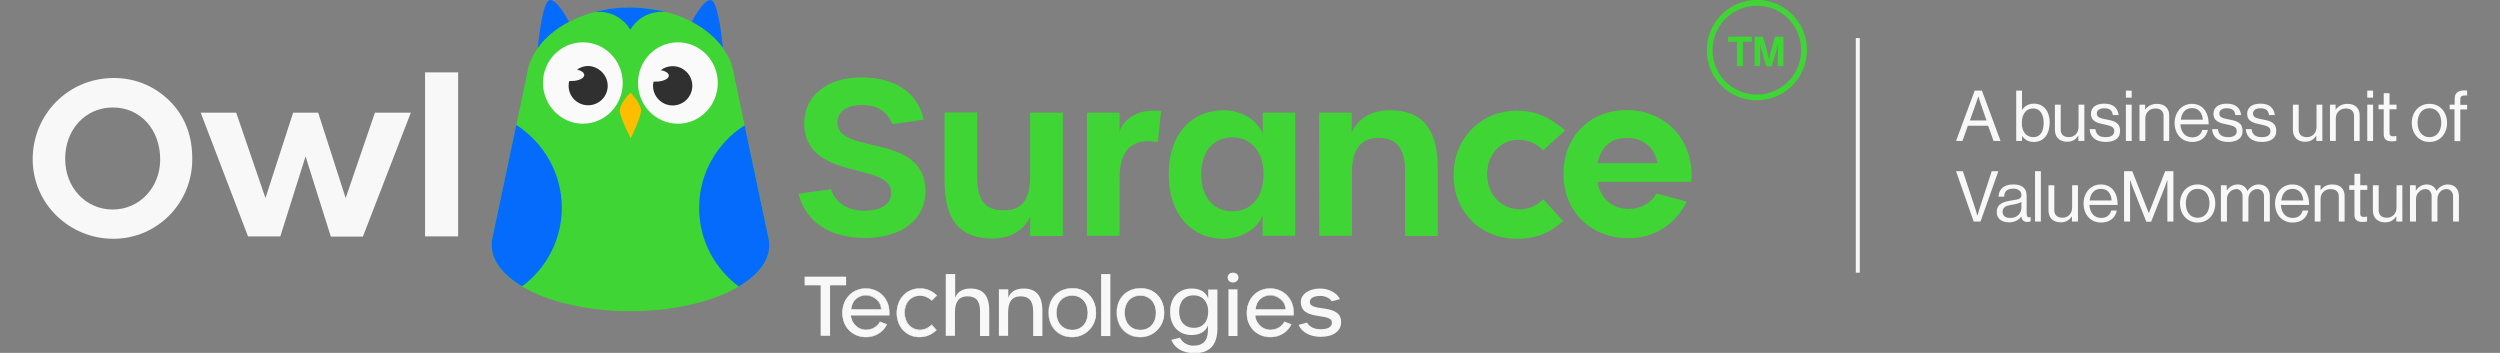 <svg xmlns="http://www.w3.org/2000/svg" xmlns:xlink="http://www.w3.org/1999/xlink" id="Layer_1" x="0px" y="0px" viewBox="0 0 1246.9 176" style="enable-background:new 0 0 1246.9 176;" xml:space="preserve"><rect x="0" y="0" width="1246.9" height="176" fill="#808080" stroke="none"/> <style type="text/css"> .st0{fill:#056BFC;} .st1{fill:#3FD534;} .st2{fill:#FAFAFA;} .st3{fill:#303030;} .st4{fill:#FFBD00;} .st5{fill:none;stroke:#3FD534;stroke-width:2.885;} .st6{fill:#F8F8F8;} </style> <g> <path class="st6" d="M975.6,70.3l9.3-25.1h3.6l9.3,25.1h-3.5l-2.7-7.6h-10.1l-2.7,7.6H975.6z M985.5,51.7l-3,8.4h8.3l-2.9-8.4 c-0.5-1.4-1.1-3.5-1.1-3.5h-0.1C986.7,48.1,986,50.2,985.5,51.7z"></path> <path class="st6" d="M1014.4,70.8c-2.5,0-4.3-0.9-5.8-2.9h-0.1v2.4h-2.9V45.2h2.9v9.5h0.1c1.4-1.9,3.2-3,5.9-3 c4.6,0,7.8,3.5,7.8,9.5C1022.2,67.1,1019.3,70.8,1014.4,70.8z M1014.2,68.4c3.5,0,5.1-3,5.1-7.1c0-4.1-1.7-7.2-5.1-7.2 c-4,0-5.8,3.2-5.8,7.2C1008.4,65.4,1010.3,68.4,1014.2,68.4z"></path> <path class="st6" d="M1039.5,70.3h-2.9v-2.5h-0.1c-1.3,1.8-2.8,2.9-5.5,2.9c-3.7,0-6.1-2.2-6.1-6V52.2h2.9v12.5 c0,2.4,1.5,3.7,4.1,3.7c2.9,0,4.8-2.2,4.8-5.1V52.2h2.9V70.3z"></path> <path class="st6" d="M1050.3,70.8c-5,0-7.8-2.4-8.1-6.4h2.9c0.4,3.2,2.5,4,5.2,4c3,0,4.2-1.3,4.2-3c0-2-1.4-2.6-4.8-3.3 c-3.6-0.7-6.8-1.5-6.8-5.4c0-3,2.3-5,6.6-5c4.5,0,6.7,2.1,7.2,5.7h-2.9c-0.3-2.4-1.6-3.4-4.3-3.4c-2.6,0-3.7,1.2-3.7,2.6 c0,2,1.8,2.4,4.9,3c3.7,0.7,6.7,1.5,6.7,5.7C1057.5,69,1054.5,70.8,1050.3,70.8z"></path> <path class="st6" d="M1060.3,70.3V52.2h2.9v18.1H1060.3z M1060.3,48.7v-3.5h2.9v3.5H1060.3z"></path> <path class="st6" d="M1069.9,52.2v2.4h0.1c1.3-1.7,3.1-2.8,5.8-2.8c3.8,0,6.1,2.1,6.1,5.8v12.7h-2.8V57.8c0-2.4-1.5-3.7-4.1-3.7 c-2.9,0-5,2-5,5v11.2h-2.9V52.2H1069.9z"></path> <path class="st6" d="M1093.4,70.8c-5.6,0-8.8-4.3-8.8-9.5s3.5-9.5,8.6-9.5c5.5,0,8.4,4.2,8.4,10.2h-14.1c0.2,3.7,2.2,6.5,5.9,6.5 c2.6,0,4.4-1.3,5-3.7h2.8C1100.4,68.6,1097.6,70.8,1093.4,70.8z M1093.3,53.9c-3.4,0-5.2,2.5-5.6,5.8h11 C1098.4,56.2,1096.5,53.9,1093.3,53.9z"></path> <path class="st6" d="M1111.4,70.8c-5,0-7.8-2.4-8.1-6.4h2.9c0.4,3.2,2.5,4,5.2,4c3,0,4.2-1.3,4.2-3c0-2-1.4-2.6-4.8-3.3 c-3.6-0.7-6.8-1.5-6.8-5.4c0-3,2.3-5,6.6-5c4.5,0,6.7,2.1,7.2,5.7h-2.9c-0.3-2.4-1.6-3.4-4.3-3.4c-2.6,0-3.7,1.2-3.7,2.6 c0,2,1.8,2.4,4.9,3c3.7,0.7,6.7,1.5,6.7,5.7C1118.6,69,1115.6,70.8,1111.4,70.8z"></path> <path class="st6" d="M1128.2,70.8c-5,0-7.8-2.4-8.1-6.4h2.9c0.4,3.2,2.5,4,5.2,4c3,0,4.2-1.3,4.2-3c0-2-1.4-2.6-4.8-3.3 c-3.6-0.7-6.8-1.5-6.8-5.4c0-3,2.3-5,6.6-5c4.5,0,6.7,2.1,7.2,5.7h-2.9c-0.3-2.4-1.6-3.4-4.3-3.4c-2.6,0-3.7,1.2-3.7,2.6 c0,2,1.8,2.4,4.9,3c3.7,0.7,6.7,1.5,6.7,5.7C1135.4,69,1132.4,70.8,1128.2,70.8z"></path> <path class="st6" d="M1158.2,70.3h-2.9v-2.5h-0.1c-1.3,1.8-2.9,2.9-5.5,2.9c-3.7,0-6.1-2.2-6.1-6V52.2h2.9v12.5 c0,2.4,1.5,3.7,4.1,3.7c2.9,0,4.8-2.2,4.8-5.1V52.2h2.9V70.3z"></path> <path class="st6" d="M1164.9,52.2v2.4h0.1c1.3-1.7,3.1-2.8,5.8-2.8c3.8,0,6.1,2.1,6.1,5.8v12.7h-2.8V57.8c0-2.4-1.6-3.7-4.1-3.7 c-2.9,0-5,2-5,5v11.2h-2.9V52.2H1164.9z"></path> <path class="st6" d="M1180.7,70.3V52.2h2.9v18.1H1180.7z M1180.7,48.7v-3.5h2.9v3.5H1180.7z"></path> <path class="st6" d="M1186.3,54.5v-2.3h2.6v-5.7h2.9v5.7h3.5v2.3h-3.5v11.8c0,1.3,0.7,1.7,1.8,1.7c0.6,0,1.2-0.1,1.5-0.2h0.1v2.5 c-0.7,0.1-1.4,0.2-2.3,0.2c-2.3,0-4-0.9-4-3.5V54.5H1186.3z"></path> <path class="st6" d="M1211.7,70.8c-5.4,0-8.8-4.3-8.8-9.5s3.4-9.5,8.8-9.5c5.5,0,8.8,4.3,8.8,9.5S1217.2,70.8,1211.7,70.8z M1211.7,68.4c3.9,0,5.9-3.2,5.9-7.2c0-4-2-7.2-5.9-7.2s-5.9,3.2-5.9,7.2C1205.8,65.2,1207.8,68.4,1211.7,68.4z"></path> <path class="st6" d="M1221.8,54.5v-2.3h2.5v-2.9c0-3.1,1.8-4.2,4.8-4.2c0.6,0,1.1,0,1.4,0.1v2.4c-0.5,0-0.6,0-0.9,0 c-1.8,0-2.5,0.5-2.5,1.9v2.8h3.4v2.3h-3.4v15.8h-2.9V54.5H1221.8z"></path> <path class="st6" d="M984.4,110.5l-8.8-25.1h3.4l6.2,18.7c0.4,1.2,1,3.4,1,3.4h0.1c0,0,0.6-2.2,1-3.4l6.1-18.7h3.3l-8.9,25.1H984.4 z"></path> <path class="st6" d="M1011.3,110.7c-1.9,0-2.9-0.8-3.1-2.7h0c-1.1,1.4-3,2.9-6.1,2.9c-3.5,0-6.2-1.6-6.2-5.1c0-4.3,3.4-5.2,7.9-5.9 c2.6-0.4,4.4-0.6,4.4-2.6c0-2-1.5-3.2-4.1-3.2c-3,0-4.4,1.3-4.5,4h-2.8c0.1-3.5,2.4-6.1,7.3-6.1c3.9,0,6.7,1.4,6.7,5.8v8.6 c0,1.5,0.4,2.3,1.9,1.9h0.1v2.1C1012.5,110.5,1012,110.7,1011.3,110.7z M1002.7,108.7c3.8,0,5.5-2.8,5.5-4.9v-3.1 c-1,0.6-2.6,1.1-4.2,1.3c-2.9,0.5-5.2,1-5.2,3.7C998.9,108.2,1000.8,108.7,1002.7,108.7z"></path> <path class="st6" d="M1015,110.5V85.4h2.9v25.1H1015z"></path> <path class="st6" d="M1036.3,110.5h-2.9V108h-0.1c-1.3,1.8-2.9,2.9-5.5,2.9c-3.7,0-6.1-2.2-6.1-6V92.4h2.9v12.5 c0,2.3,1.5,3.7,4.1,3.7c2.9,0,4.8-2.2,4.8-5.1V92.4h2.9V110.5z"></path> <path class="st6" d="M1048,111c-5.6,0-8.8-4.3-8.8-9.5c0-5.3,3.5-9.5,8.6-9.5c5.5,0,8.4,4.2,8.4,10.2h-14.1 c0.2,3.7,2.2,6.5,5.9,6.5c2.6,0,4.4-1.3,5-3.7h2.8C1055,108.8,1052.1,111,1048,111z M1047.8,94.2c-3.4,0-5.2,2.5-5.6,5.8h11 C1053,96.4,1051.1,94.2,1047.8,94.2z"></path> <path class="st6" d="M1059.4,110.5V85.4h4.1l8.2,20.8h0.1l8.1-20.8h4.1v25.1h-3V89.9h-0.1c0,0-0.7,2-1.1,3.2l-6.9,17.5h-2.4 l-6.9-17.5c-0.5-1.3-1.1-3.2-1.1-3.2h-0.1v20.6H1059.4z"></path> <path class="st6" d="M1096.1,111c-5.4,0-8.8-4.3-8.8-9.5c0-5.3,3.4-9.5,8.8-9.5c5.5,0,8.8,4.3,8.8,9.5 C1104.9,106.7,1101.6,111,1096.1,111z M1096.1,108.6c3.9,0,5.9-3.2,5.9-7.2c0-4-2-7.2-5.9-7.2s-5.9,3.2-5.9,7.2 C1090.2,105.5,1092.2,108.6,1096.1,108.6z"></path> <path class="st6" d="M1107.7,110.5V92.4h2.9V95h0.1c1.1-1.8,3.1-3,5.4-3c2.2,0,4,1.1,4.8,3.2h0.1c1.2-2.1,3.4-3.2,5.6-3.2 c3.2,0,5.5,2.1,5.5,5.8v12.7h-2.9V97.9c0-2.2-1.5-3.6-3.3-3.6c-2.4,0-4.5,2-4.5,4.9v11.3h-2.9V97.9c0-2.2-1.3-3.6-3.1-3.6 c-2.2,0-4.7,2-4.7,4.9v11.3H1107.7z"></path> <path class="st6" d="M1143.5,111c-5.6,0-8.8-4.3-8.8-9.5c0-5.3,3.5-9.5,8.6-9.5c5.5,0,8.4,4.2,8.4,10.2h-14.1 c0.2,3.7,2.2,6.5,5.9,6.5c2.6,0,4.4-1.3,5-3.7h2.8C1150.5,108.8,1147.7,111,1143.5,111z M1143.4,94.2c-3.4,0-5.2,2.5-5.6,5.8h11 C1148.5,96.4,1146.6,94.2,1143.4,94.2z"></path> <path class="st6" d="M1157.4,92.4v2.4h0.1c1.3-1.7,3.1-2.8,5.8-2.8c3.8,0,6.1,2.1,6.1,5.8v12.7h-2.9V98c0-2.4-1.6-3.7-4.1-3.7 c-2.9,0-5,2-5,5v11.2h-2.9V92.4H1157.4z"></path> <path class="st6" d="M1171.7,94.7v-2.3h2.6v-5.7h2.9v5.7h3.5v2.3h-3.5v11.8c0,1.3,0.7,1.7,1.8,1.7c0.6,0,1.2-0.1,1.5-0.2h0.1v2.5 c-0.7,0.1-1.4,0.2-2.3,0.2c-2.3,0-4-0.9-4-3.5V94.7H1171.7z"></path> <path class="st6" d="M1198.1,110.5h-2.9V108h-0.1c-1.3,1.8-2.8,2.9-5.5,2.9c-3.7,0-6.1-2.2-6.1-6V92.4h2.9v12.5 c0,2.3,1.5,3.7,4.1,3.7c2.9,0,4.8-2.2,4.8-5.1V92.4h2.9V110.5z"></path> <path class="st6" d="M1202,110.5V92.4h2.9V95h0.1c1.1-1.8,3.1-3,5.4-3c2.2,0,4,1.1,4.8,3.2h0.1c1.2-2.1,3.4-3.2,5.6-3.2 c3.2,0,5.5,2.1,5.5,5.8v12.7h-2.9V97.9c0-2.2-1.5-3.6-3.3-3.6c-2.4,0-4.5,2-4.5,4.9v11.3h-2.9V97.9c0-2.2-1.3-3.6-3.1-3.6 c-2.2,0-4.7,2-4.7,4.9v11.3H1202z"></path> <rect x="925.6" y="19" class="st6" width="2" height="117"></rect> <path class="st0" d="M360.6,24c-3.7-5.2-9.1-9.6-15.6-13.1c0.8-1.6,7.6-14.1,10.7-10.1C358.5,4.4,360.2,20,360.6,24z"></path> <path class="st0" d="M283.8,10.9C283.8,10.9,283.8,10.9,283.8,10.9c-6.5,3.4-11.9,7.9-15.6,13.1c0.4-4.1,2.1-19.5,4.9-23.2 C276.4-3.4,283.8,10.9,283.8,10.9L283.8,10.9z"></path> <path class="st1" d="M383.7,122.3c0,7.8-5.7,14.9-15.2,20.6c-12.7,7.5-32.2,12.3-54.1,12.3c-21.9,0-41.4-4.8-54-12.3 c-9.5-5.6-15.2-12.8-15.2-20.6c0-1,0.1-2.1,0.3-3.1l12-56.8l5.4-25.7l0-0.1c0.7-4.5,2.6-8.8,5.4-12.7c3.7-5.2,9.1-9.6,15.6-13 c0,0,0,0,0,0c3.8-2,8.1-3.7,12.6-4.9c1.7-0.4,3.4-0.8,5.2-1.2c0.2,0,0.5-0.1,0.7-0.1c0.3,0,0.5-0.1,0.8-0.1c0.3,0,0.6-0.1,0.9-0.1 c0,0,0.1,0,0.1,0c0.3,0,0.6-0.1,0.9-0.1c0.4-0.1,0.9-0.1,1.3-0.2c0.3,0,0.7-0.1,1-0.1c0.1,0,0.2,0,0.3,0c0.3,0,0.6-0.1,0.9-0.1 c1-0.1,2-0.1,3-0.2c0.2,0,0.5,0,0.7,0c0.4,0,0.7,0,1.1,0c0.4,0,0.7,0,1.1,0c0.4,0,0.7,0,1.1,0c0.2,0,0.4,0,0.6,0h0.1 c0.2,0,0.4,0,0.5,0c0.4,0,0.7,0,1.1,0c0.5,0,1,0,1.4,0.1c0.3,0,0.6,0,1,0.1c0.3,0,0.6,0,1,0.1c0.5,0,0.9,0.1,1.4,0.1 c0.1,0,0.1,0,0.2,0c0.3,0,0.6,0.1,0.9,0.1c0.6,0.1,1.2,0.2,1.8,0.3c0.1,0,0.2,0,0.2,0c0.2,0,0.3,0,0.4,0.1c2.1,0.4,4.2,0.8,6.2,1.3 c4.5,1.2,8.8,2.8,12.6,4.9c6.5,3.4,11.9,7.9,15.6,13.1c2.8,3.9,4.7,8.2,5.4,12.7l0,0.1l5.4,25.7l12,56.8 C383.6,120.2,383.7,121.3,383.7,122.3z"></path> <path class="st0" d="M332.3,6c-0.7-0.1-1.5-0.1-2.3-0.1c-6.7,0-12.5,3.6-15.6,8.9c-3.2-5.3-9-8.9-15.6-8.9c-0.8,0-1.5,0-2.3,0.1 c5.6-1.5,11.6-2.3,17.9-2.3C320.7,3.8,326.8,4.6,332.3,6z"></path> <path class="st2" d="M290.7,61.7c11,0,19.9-9.1,19.9-20.3c0-11.2-8.9-20.3-19.9-20.3s-19.9,9.1-19.9,20.3 C270.9,52.6,279.8,61.7,290.7,61.7z"></path> <path class="st2" d="M338.1,61.7c11,0,19.9-9.1,19.9-20.3c0-11.2-8.9-20.3-19.9-20.3c-11,0-19.9,9.1-19.9,20.3 C318.2,52.6,327.1,61.7,338.1,61.7z"></path> <path class="st3" d="M303.1,42.8c0,5.4-4.4,9.7-9.8,9.7c-5.4,0-9.7-4.4-9.7-9.7c0-0.8,0.1-1.6,0.3-2.4c0.3,0,0.7,0,1.1,0 c3.5,0,6.4-1.3,6.4-3c0-1.2-1.5-2.2-3.6-2.7c1.6-1.1,3.5-1.8,5.6-1.8C298.7,33.1,303.1,37.5,303.1,42.8L303.1,42.8z"></path> <path class="st3" d="M325.7,42.8c0,5.4,4.4,9.8,9.8,9.8c5.4,0,9.8-4.4,9.8-9.8c0-5.4-4.4-9.8-9.8-9.8c-2.2,0-4.3,0.7-5.9,2 c2.3,0.4,4,1.5,4,2.7c0,1.6-2.9,3-6.4,3c-0.4,0-0.8,0-1.2,0C325.8,41.4,325.7,42.1,325.7,42.8L325.7,42.8z"></path> <path class="st4" d="M319.7,55.8c-0.5,3.3-3.9,10.8-5.1,13.2c-1.2-2.4-5-9.9-5.4-13.2c-0.5-3.6,4.2-8.6,5.3-9.6 C315.4,47.2,320.2,52.2,319.7,55.8L319.7,55.8z"></path> <path class="st0" d="M383.7,122.3c0,7.8-5.7,14.9-15.2,20.6c-12-8.9-19.8-23.1-19.8-39.2c0-17.4,9.1-32.6,22.7-41.2l12,56.8 C383.6,120.2,383.7,121.3,383.7,122.3L383.7,122.3z"></path> <path class="st0" d="M280.2,103.6c0,16.1-7.8,30.3-19.8,39.2c-9.5-5.6-15.2-12.8-15.2-20.6c0-1,0.1-2.1,0.3-3.1l12-56.8 C271.1,71.1,280.2,86.3,280.2,103.6L280.2,103.6z"></path> <path class="st6" d="M86.1,51.9c6.6,7.4,9.8,16.3,9.8,27.5c0,22-17.6,39.7-39.4,39.7c-21.9,0-40.2-17.5-40.2-39.7 c0-22.2,17.6-40.5,40.5-40.5C68.1,38.9,78.5,43.5,86.1,51.9z M32.5,79.2c0,14.4,10.3,25.3,23.7,25.3c13.4,0,23.7-11,23.7-25 c0-14.9-9.9-25.9-23.6-25.9C42.7,53.6,32.5,64.5,32.5,79.2z"></path> <path class="st6" d="M100.1,56.2h17.7l14.6,42.6l13.8-42.6h12.5l13.7,42.6L187,56.2h17.9l-23.9,61.8h-16L152.4,78l-12.6,39.9h-16.1 L100.1,56.2z"></path> <path class="st6" d="M212,36.1h16.5v81.8H212V36.1z"></path> <path class="st1" d="M796.8,90.8c1.4,8.3,7.5,13.4,15.6,13.4c6.1,0,11.2-3,13.8-7.7l15.1,4.1c-5.9,11.6-16.4,18.2-29,18.2 c-19,0-32.5-13.4-32.5-32c0-18.6,13-31.9,31.5-31.9c18.4,0,32.4,13.4,32.4,32.6l-0.1,3.2H796.8z M826.7,81.4 c-1.4-7.9-7.1-12.6-15.2-12.6s-13.1,4.5-14.7,12.6H826.7z"></path> <path class="st1" d="M779.6,110.2c-6.8,6.2-13.9,8.9-23,8.9c-18.2,0-31.6-13.4-31.6-31.6c0-18.2,13.2-32.3,31.7-32.3 c8.9,0,16.2,3.1,23.9,9.9l-11,9.9c-3.6-3.6-7.5-5.3-12.2-5.3c-9,0-15.7,7.4-15.7,17.2s6.8,17.5,16.4,17.5c4.3,0,7.4-1.3,11.6-5 L779.6,110.2L779.6,110.2z"></path> <path class="st1" d="M398.3,96.6l16.2-2.2c2.4,7,8.3,10.7,16.7,10.7c8.4,0,13.4-3.4,13.3-9.2c-0.2-15.3-43.4-5.3-43.4-34.5 c0-13.7,11.6-22.8,28.3-22.8s28.3,7.2,31.3,21.1l-15.6,2.2c-2.5-6.2-7.4-9.5-15.2-9.5c-7.7,0-12.2,3.3-12.2,8.7 c0,16.6,43.9,4.7,43.9,34.3c0,14.1-11.9,23.3-30.3,23.3C414.1,118.7,401.7,110.8,398.3,96.6z"></path> <path class="st1" d="M471.1,90.1v-34h16.3v32.5c0,11.2,3.8,16.3,13.3,16.3c9.6,0,13.1-6,13.1-17.4V56.2h16.3v61.5h-16.3v-9.8 c-2.7,6.7-9.7,11.1-18.9,11.1C478.5,118.9,471.1,109.5,471.1,90.1L471.1,90.1z"></path> <path class="st1" d="M542.1,56.2h16.3v9.2c2.1-5.7,8.5-11.4,20.7-10l-1.6,15.5c-12.2-2.3-19.1,3.4-19.1,17.7v29h-16.3V56.2 L542.1,56.2z"></path> <path class="st1" d="M582.9,86.9c0-20.6,11.9-31.9,27.2-31.9c8.7,0,16.5,4.3,19.7,11.6V56.2H646v61.4h-16.3v-10 c-3,7.1-11,11.5-19.6,11.5C594.9,119.1,582.9,107.6,582.9,86.9L582.9,86.9z M630.2,86.9c0-11.5-6.4-18.4-15.6-18.4 c-9.1,0-15.5,6.8-15.5,18.4c0,11.6,6.4,18.5,15.6,18.5C623.9,105.4,630.2,98.5,630.2,86.9z"></path> <path class="st1" d="M657.9,56.2h16.3v9.9c2.8-6.8,9.7-11.1,19-11.1c16.4,0,23.9,9.5,23.9,28.8v33.9h-16.3V85.3 c0-11.3-4.2-16.5-13.3-16.5c-9.1,0-13.2,6-13.2,17.4v31.4h-16.3L657.9,56.2L657.9,56.2z"></path> <path class="st6" d="M471.8,136.7h4.6v11.8c0.9-2.7,3.5-4.6,7.6-4.6c6.2,0,9.4,3.3,9.4,11.1v12.6h-4.6v-12.3c0-5.2-2-7.5-6.3-7.5 c-4.3,0-6.2,2.8-6.2,8v11.7h-4.6V136.7z"></path> <path class="st6" d="M498.3,144.3h4.6v4.2c1-2.9,3.7-4.6,7.6-4.6c6.4,0,9.4,3.7,9.4,11.1v12.6h-4.6v-12.3c0-5.1-2-7.5-6.3-7.5 c-4.3,0-6.2,2.9-6.2,8v11.7h-4.6V144.3z"></path> <path class="st6" d="M549.2,136.7h4.6v30.9h-4.6V136.7z"></path> <path class="st6" d="M409.3,142.3h-8v-4.3h20.7v4.3h-8v25.2h-4.7V142.3z"></path> <path class="st6" d="M584.2,169.5l4.3-1.1c1.2,2.4,3.7,4,6.8,4c4.6,0,7.2-2.3,7.2-8.1v-2c-1.3,3.5-4.6,4.8-8.2,4.8 c-5.8,0-10.7-3.9-10.7-11.6s4.9-11.6,10.7-11.6c3.7,0,7,1.3,8.3,4.9v-4.4h4.6v19.3c0,8.7-4.1,12.5-11.8,12.5 C589.8,176,585.8,173.6,584.2,169.5L584.2,169.5z M602.6,155.4c0-5-2.9-8.1-7.3-8.1s-7.2,3.1-7.2,8.1c0,5,2.9,8.1,7.3,8.1 C599.8,163.6,602.6,160.5,602.6,155.4z"></path> <path class="st6" d="M612.3,138.4c0-1.5,1.2-2.4,2.7-2.4s2.7,0.9,2.7,2.4c0,1.5-1.3,2.5-2.7,2.5C613.5,140.9,612.3,140,612.3,138.4 z M612.7,144.3h4.5v23.3h-4.5V144.3z"></path> <path class="st6" d="M647.7,162l4.2-1.1c1.2,2.1,3.5,3.3,6.8,3.3c3.6,0,5.6-1.1,5.6-3.3c0-5.3-15.5-0.5-15.5-10.3 c0-4,4.3-6.7,9.6-6.7c4.2,0,8.5,2.1,9.9,5.3l-4.1,1.1c-1-1.7-3.3-2.7-5.7-2.7c-3.3,0-5.2,1.1-5.2,3c0,5.3,15.6,0.4,15.6,10.1 c0,4.5-4,7.3-10.2,7.3C653.3,168,649.1,165.6,647.7,162L647.7,162z"></path> <path class="st6" d="M424.3,157.2c0.2,1.9,0.6,2.9,1.5,4.2c1.5,2.1,3.7,3.2,6.2,3.2c2.9,0,5.6-1.6,6.9-4l3.4,1.3 c-1.9,3.8-5.9,6.2-10.3,6.2c-6.9,0-11.8-5-11.8-12c0-7,4.9-12.2,11.6-12.2c6.8,0,11.7,5.1,11.7,11.8c0,0.3,0,1,0,1.5L424.3,157.2 L424.3,157.2z M439.6,154.4c-0.1-1.8-0.5-2.8-1.3-4c-1.5-1.9-3.8-3.2-6.3-3.2s-4.9,1.2-6.2,3.2c-0.7,1.1-1,2.1-1.3,3.9H439.6 L439.6,154.4z"></path> <path class="st6" d="M432,168.2c-6.9,0-11.9-5.1-11.9-12.1c0-7,4.9-12.3,11.7-12.3c6.8,0,11.8,5.1,11.8,11.9c0,0.3,0,1,0,1.5v0.1 h-19.2c0.2,1.9,0.6,2.8,1.5,4c1.5,2,3.6,3.1,6.1,3.1c2.8,0,5.5-1.5,6.8-3.9l0-0.1l0.1,0l3.5,1.3l0,0.1 C440.5,165.8,436.5,168.2,432,168.2z M431.9,144c-6.7,0-11.5,5.1-11.5,12.1c0,7,4.9,11.9,11.6,11.9c4.4,0,8.2-2.3,10.1-6l-3.2-1.2 c-1.4,2.4-4.1,3.9-7,3.9c-2.5,0-4.8-1.1-6.3-3.2c-1-1.3-1.3-2.3-1.5-4.3v-0.1h19.2c0-0.5,0-1.1,0-1.4 C443.5,149,438.5,144,431.9,144z M439.7,154.5h-15.4v-0.1c0.3-1.9,0.6-2.9,1.3-4c1.4-2,3.7-3.2,6.3-3.2c2.6,0,5,1.2,6.4,3.2 c0.8,1.2,1.2,2.2,1.3,4V154.5z M424.5,154.3h14.9c-0.1-1.7-0.5-2.6-1.3-3.8c-1.5-1.9-3.8-3.1-6.3-3.1c-2.5,0-4.8,1.2-6.1,3.2 C425.1,151.6,424.8,152.5,424.5,154.3z"></path> <path class="st6" d="M467.1,164.7c-2.6,2.3-5.1,3.4-8.5,3.4c-6.6,0-11.3-5-11.3-12c0-7,4.7-12.2,11.5-12.2c3.3,0,6,1.1,8.4,3.5 l-2.5,2.5c-1.8-1.6-3.7-2.4-5.9-2.4c-4.6,0-7.7,3.5-7.7,8.5s3.2,8.7,7.7,8.7c2.3,0,4.1-0.7,5.9-2.5L467.1,164.7L467.1,164.7z"></path> <path class="st6" d="M458.6,168.2c-6.6,0-11.4-5.1-11.4-12.1c0-7,4.8-12.3,11.6-12.3c3.4,0,6,1.1,8.5,3.5l0.1,0.1l-0.1,0.1 l-2.5,2.5l-0.1-0.1c-1.7-1.6-3.7-2.4-5.8-2.4c-4.5,0-7.6,3.5-7.6,8.4c0,4.9,3.1,8.5,7.5,8.5c2.2,0,4-0.8,5.8-2.5l0.1-0.1l2.5,2.8 l-0.1,0.1C464.5,167.1,461.9,168.1,458.6,168.2L458.6,168.2z M458.8,144c-6.7,0-11.4,5-11.4,12.1c0,3.4,1.1,6.4,3.1,8.5 c2,2.2,4.9,3.4,8.1,3.4c3.2,0,5.8-1,8.4-3.3l-2.2-2.4c-1.8,1.7-3.7,2.5-5.9,2.5c-4.6,0-7.8-3.6-7.8-8.8c0-5.2,3.2-8.6,7.8-8.6 c2.1,0,4.1,0.8,5.9,2.4l2.3-2.3C464.7,145.1,462.1,144,458.8,144L458.8,144z"></path> <path class="st6" d="M626,157.2c0.2,1.9,0.6,2.9,1.5,4.2c1.5,2.1,3.7,3.2,6.2,3.2c2.9,0,5.6-1.6,6.9-4l3.4,1.3 c-1.9,3.8-5.9,6.2-10.3,6.2c-6.9,0-11.8-5-11.8-12c0-7,4.9-12.2,11.6-12.2s11.7,5.1,11.7,11.8c0,0.3,0,1,0,1.5L626,157.2L626,157.2 z M641.3,154.4c-0.2-1.8-0.5-2.8-1.3-4c-1.5-1.9-3.8-3.2-6.3-3.2c-2.5,0-4.9,1.2-6.2,3.2c-0.7,1.1-1,2.1-1.3,3.9H641.3L641.3,154.4 z"></path> <path class="st6" d="M633.7,168.2c-6.9,0-11.9-5.1-11.9-12.1c0-7,4.9-12.3,11.7-12.3c6.8,0,11.8,5.1,11.8,11.9c0,0.3,0,1,0,1.5v0.1 h-19.2c0.2,1.9,0.6,2.8,1.5,4c1.5,2,3.6,3.1,6.1,3.1c2.8,0,5.5-1.5,6.8-3.9l0-0.1l0.1,0l3.5,1.3l0,0.1 C642.2,165.8,638.2,168.2,633.7,168.2z M633.6,144c-6.7,0-11.5,5.1-11.5,12.1c0,7,4.9,11.9,11.6,11.9c4.4,0,8.2-2.3,10.1-6 l-3.2-1.2c-1.4,2.4-4.1,3.9-6.9,3.9c-2.5,0-4.8-1.1-6.3-3.2c-1-1.3-1.3-2.3-1.5-4.3v-0.1h19.2c0-0.5,0-1.1,0-1.4 C645.2,149,640.2,144,633.6,144L633.6,144z M641.4,154.5H626v-0.1c0.3-1.9,0.7-2.9,1.3-4c1.4-2,3.7-3.2,6.3-3.2 c2.6,0,5,1.2,6.4,3.2c0.8,1.2,1.2,2.2,1.3,4V154.5L641.4,154.5z M626.2,154.3h14.9c-0.1-1.7-0.5-2.6-1.3-3.8 c-1.5-1.9-3.8-3.1-6.3-3.1s-4.8,1.2-6.1,3.2C626.8,151.6,626.5,152.5,626.2,154.3L626.2,154.3z"></path> <path class="st6" d="M546.6,156c0,6.8-5.2,12.1-11.9,12.1s-11.7-5-11.7-12.2c0-7.2,4.8-12.1,11.9-12.1 C541.9,143.8,546.6,148.9,546.6,156z M526.9,156c0,5.1,3.2,8.6,7.9,8.6c4.7,0,7.8-3.6,7.8-8.6c0-5-3.1-8.7-7.8-8.7 S526.9,150.8,526.9,156L526.9,156z"></path> <path class="st6" d="M534.7,168.2c-7,0-11.8-5-11.8-12.3c0-3.6,1.2-6.6,3.3-8.8c2.2-2.2,5.2-3.4,8.7-3.4c3.5,0,6.4,1.2,8.5,3.5 c2.1,2.2,3.3,5.4,3.3,8.9C546.7,162.9,541.4,168.2,534.7,168.2L534.7,168.2z M534.8,143.9c-3.4,0-6.4,1.2-8.5,3.3 c-2.1,2.2-3.3,5.2-3.3,8.7c0,7.1,4.8,12.1,11.6,12.1c6.8,0,11.8-5.3,11.8-12c0-3.4-1.2-6.5-3.3-8.7 C541.1,145.1,538.1,143.9,534.8,143.9L534.8,143.9z M534.8,164.7c-4.8,0-8-3.5-8-8.7c0-5.2,3.2-8.8,8.1-8.8c4.8,0,7.9,3.5,7.9,8.8 S539.4,164.7,534.8,164.7L534.8,164.7z M534.8,147.5c-4.7,0-7.8,3.4-7.8,8.5s3.1,8.5,7.8,8.5c4.7,0,7.7-3.5,7.7-8.5 S539.4,147.5,534.8,147.5z"></path> <path class="st6" d="M580.6,156c0,6.8-5.2,12.1-11.9,12.1c-6.6,0-11.7-5-11.7-12.2c0-7.2,4.8-12.1,11.9-12.1S580.6,148.9,580.6,156 z M560.9,156c0,5.1,3.2,8.6,7.9,8.6c4.7,0,7.8-3.6,7.8-8.6c0-5-3.1-8.7-7.8-8.7S560.9,150.8,560.9,156z"></path> <path class="st6" d="M568.7,168.2c-7,0-11.8-5-11.8-12.3c0-7.2,4.9-12.2,12-12.2c3.3,0,6.4,1.2,8.5,3.5c2.1,2.2,3.3,5.4,3.3,8.9 C580.7,162.9,575.4,168.2,568.7,168.2L568.7,168.2z M568.8,143.9c-3.4,0-6.4,1.2-8.5,3.3c-2.1,2.2-3.3,5.2-3.3,8.7 c0,7.1,4.8,12.1,11.6,12.1c6.8,0,11.8-5.3,11.8-12c0-3.4-1.2-6.5-3.3-8.7C575.1,145.1,572.1,143.9,568.8,143.9L568.8,143.9z M568.8,164.7c-4.8,0-8-3.5-8-8.7c0-5.2,3.2-8.8,8.1-8.8c4.8,0,7.9,3.5,7.9,8.8S573.4,164.7,568.8,164.7L568.8,164.7z M568.8,147.5 c-4.7,0-7.8,3.4-7.8,8.5s3.1,8.5,7.8,8.5s7.7-3.5,7.7-8.5S573.4,147.5,568.8,147.5z"></path> <path class="st5" d="M899.8,25c0,13-10.5,23.6-23.6,23.6S852.7,38,852.7,25s10.5-23.6,23.6-23.6S899.8,12,899.8,25z"></path> <path class="st1" d="M861.9,20.8v-2.5h11.8v2.5h-4.4v12.2h-3V20.8H861.9z"></path> <path class="st1" d="M875.1,32.9V18.3h4.2l2.1,7.4c0.5,1.8,0.9,4,0.9,4h0c0,0,0.4-2.1,0.9-4l2.1-7.4h4.2v14.7h-2.8v-8.4 c0-1.2,0.1-3,0.1-3h0c0,0-0.3,1.7-0.6,2.8l-2.5,8.7h-2.8l-2.5-8.7c-0.3-1.1-0.6-2.8-0.6-2.8h0c0,0,0.1,1.8,0.1,3v8.4H875.1z"></path> </g> </svg>